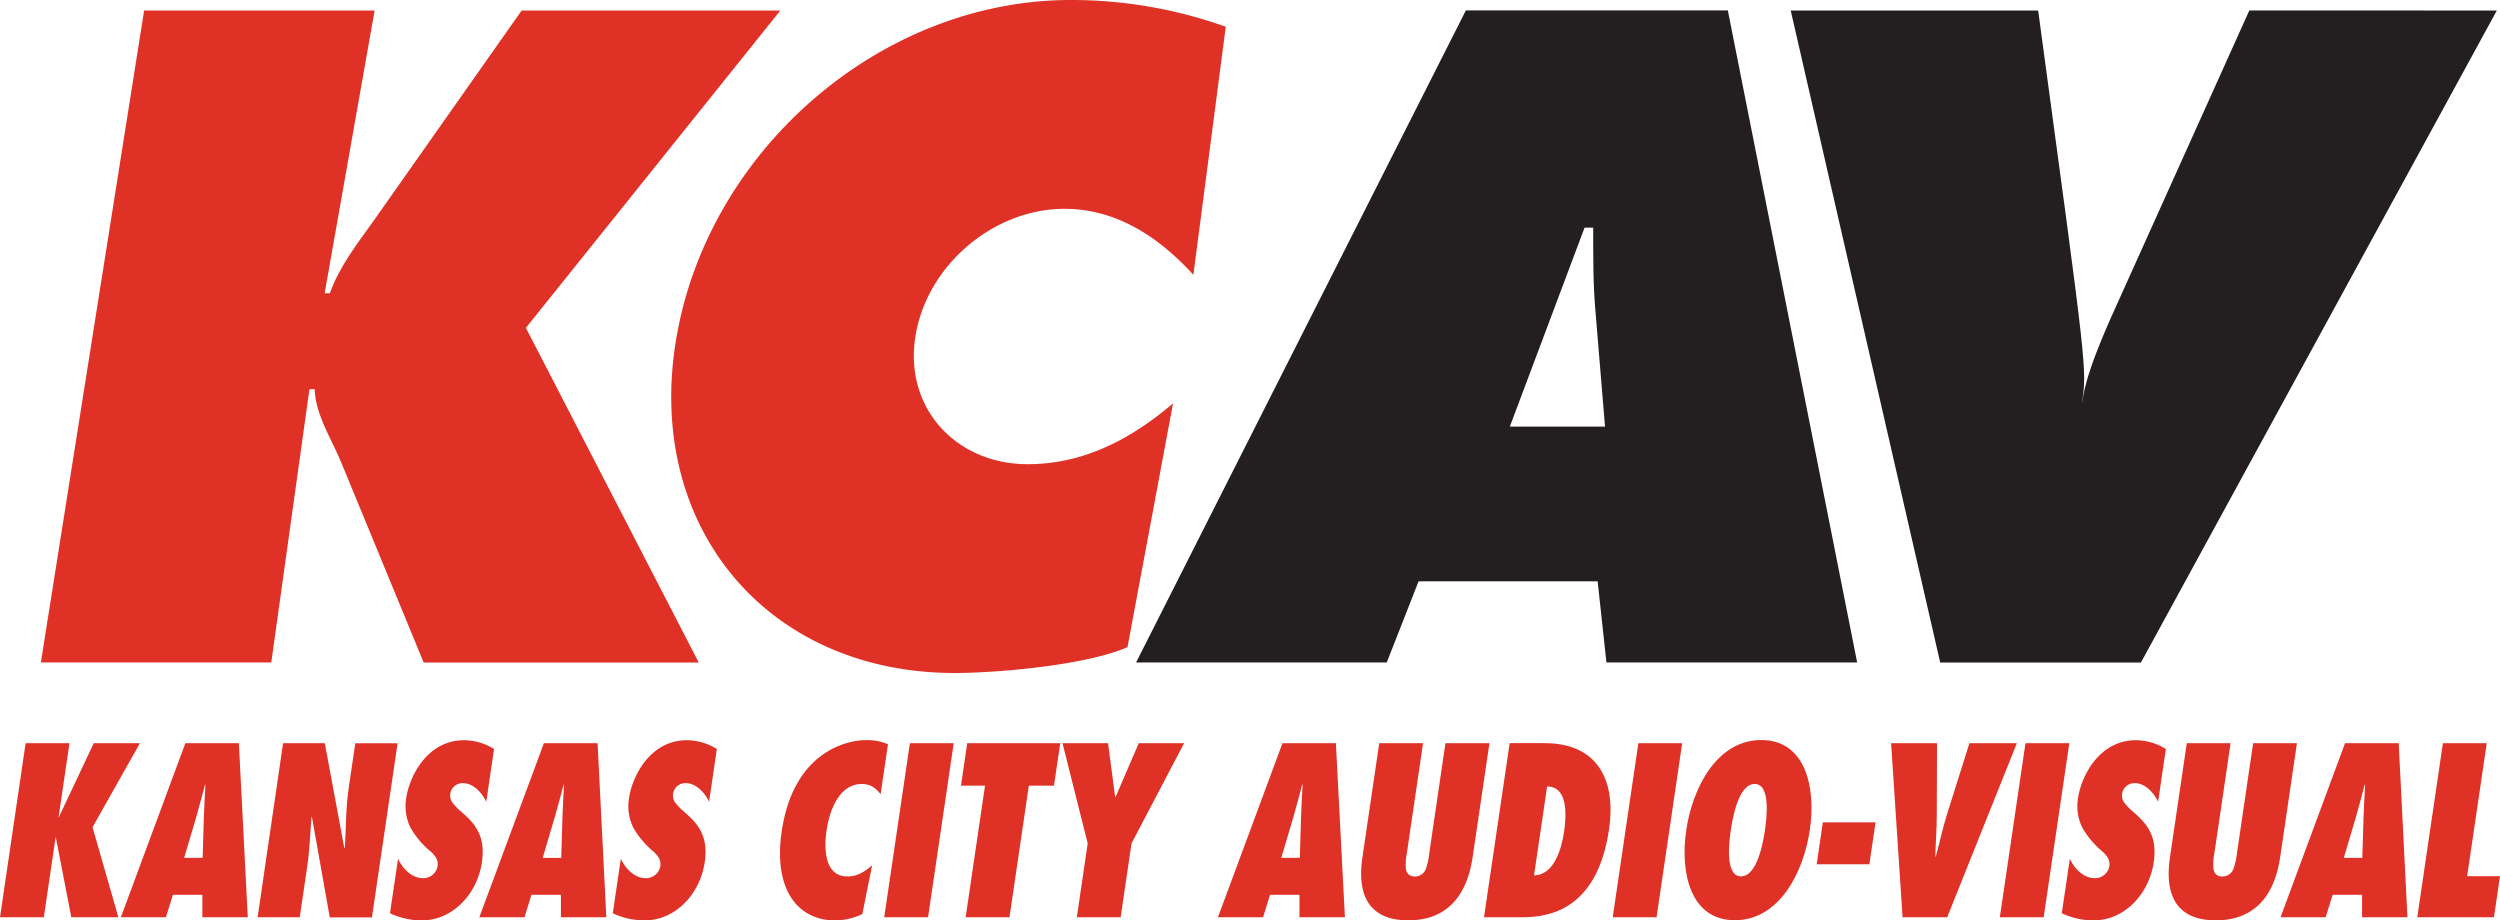 <svg xmlns="http://www.w3.org/2000/svg" viewBox="0 0 786 289.35"><defs><style>.cls-1{fill:#231f20;}.cls-2{fill:#e03127;}</style></defs><title>Asset 2</title><g id="Layer_2" data-name="Layer 2"><g id="Layer_1-2" data-name="Layer 1"><path class="cls-1" d="M474.69,134.13l23.5-62.56h2.72c0,8.7-.08,17.68.71,26.39l3,36.17ZM446,182.77H502.3l2.76,25.5h78.83l-40.66-205H460.87l-103.68,205H436l10-25.5Z"/><path class="cls-1" d="M785,3.31l-111.9,205H610l-47-205h77.8C656.25,117.55,656.24,116,654.5,127c.72-2.42,0-7,10.69-30.48l42-93.24Z"/><path class="cls-2" d="M45.31,3.31h72.47L102.07,92.2h1.63c3-8.43,8.75-15.77,14-23.11L164,3.31h81.34l-80,99.77,54.34,105.21H133.2l-25.55-62c-3.1-7.88-8.43-15.49-8.72-23.92H97.29l-12,85.9H12.85l32.47-205Z"/><path class="cls-2" d="M375.2,86.4C365,75.21,351.56,65.65,334.69,65.65c-22.3,0-43.34,17.75-46.89,40.15-3.59,22.66,13,40.14,35.26,40.14,17.14,0,31.91-7.37,45.74-19.11l-14.31,76.62c-12.87,5.7-41,8.14-54.34,8.14-58.48,0-97-45.3-87.74-103.88C221.91,47.74,276.54,0,336.66,0a144.68,144.68,0,0,1,48.72,8.41l-10.18,78Z"/><polygon class="cls-2" points="22.42 288.39 17.55 263.28 17.61 263.28 17.48 263.28 13.78 288.39 0 288.39 8.06 233.66 21.84 233.66 18.41 256.96 18.34 256.96 18.41 256.96 18.25 257.11 18.27 256.96 18.48 256.96 29.47 233.66 43.99 233.66 29.09 260.08 37.22 288.39 22.42 288.39 22.42 288.39"/><path class="cls-2" d="M57.9,269.71,61.66,257c1-3.41,1.89-6.89,2.8-10.3h.13c-.16,3.41-.41,6.89-.5,10.3l-.38,12.7Zm20,18.68L75.1,233.66H58.28L38,288.39H52.17l2.19-7.07h9.26l0,7.07Z"/><path class="cls-2" d="M89,233.66h13.12l6.14,33,.16-.15c.39-6.32.29-12.56,1.23-18.88l2.05-13.94H125l-8.06,54.73H103.68l-5.61-31.57-.15.15c-.42,5.15-.56,10.24-1.32,15.39l-2.36,16H81L89,233.66Z"/><path class="cls-2" d="M125.14,270c1.44,3.05,4.3,6.1,7.81,6.1a4.55,4.55,0,0,0,4.59-3.63,4,4,0,0,0-.63-3.05,9.15,9.15,0,0,0-2-2.11,27.61,27.61,0,0,1-5.8-7,15.27,15.27,0,0,1-1.36-9.59c.94-6.39,6.43-18,18.19-18a18.21,18.21,0,0,1,9.39,2.76l-2.45,16.64c-1.21-2.76-4.06-5.89-7.24-5.89a3.88,3.88,0,0,0-3.17,6.4,18.52,18.52,0,0,0,2.17,2.25c2.58,2.18,4.58,4.21,5.77,6.69s1.71,5.37,1.1,9.52c-1.5,10.16-9.31,18.28-18.9,18.28a23.36,23.36,0,0,1-10-2.24L125.14,270Z"/><path class="cls-2" d="M170.63,269.71l3.76-12.7c1-3.41,1.89-6.89,2.8-10.3h.14c-.17,3.41-.41,6.89-.5,10.3l-.38,12.7Zm20,18.68-2.75-54.73H171l-20.3,54.73H164.9l2.19-7.07h9.26l0,7.07Z"/><path class="cls-2" d="M195.18,270c1.44,3.05,4.3,6.1,7.81,6.1a4.55,4.55,0,0,0,4.59-3.63,4,4,0,0,0-.63-3.05,9.08,9.08,0,0,0-2-2.11,27.53,27.53,0,0,1-5.79-7,15.26,15.26,0,0,1-1.36-9.59c.94-6.39,6.44-18,18.19-18a18.2,18.2,0,0,1,9.39,2.76l-2.45,16.64c-1.21-2.76-4.06-5.89-7.24-5.89a3.87,3.87,0,0,0-3.17,6.4,18.45,18.45,0,0,0,2.17,2.25c2.58,2.18,4.58,4.21,5.77,6.69s1.71,5.37,1.1,9.52c-1.5,10.16-9.31,18.28-18.9,18.28a23.37,23.37,0,0,1-10-2.24L195.18,270Z"/><path class="cls-2" d="M276.88,249.69c-1.66-2-3.11-3.2-5.95-3.2-7.16,0-10.17,8.5-11.05,14.53-.94,6.4-.39,14.53,6.5,14.53,3.11,0,5.26-1.31,7.81-3.49l-3.07,15.32a20.3,20.3,0,0,1-8.6,2c-11.28,0-19.51-9.22-16.75-28,3.62-24.55,19.89-28.69,26.58-28.69a16.46,16.46,0,0,1,6.83,1.31l-2.31,15.68Z"/><polygon class="cls-2" points="278 288.39 286.07 233.66 299.85 233.66 291.78 288.39 278 288.39 278 288.39"/><polygon class="cls-2" points="303.6 288.39 309.69 247.01 302.13 247.01 304.09 233.66 333.34 233.66 331.37 247.01 323.47 247.01 317.38 288.39 303.6 288.39 303.6 288.39"/><polygon class="cls-2" points="338.55 288.39 341.97 265.17 334.05 233.66 348.37 233.66 350.6 250.57 350.74 250.57 358.03 233.66 372.28 233.66 355.75 265.17 352.33 288.39 338.55 288.39 338.55 288.39"/><path class="cls-2" d="M402.84,269.71,406.6,257c1-3.41,1.89-6.89,2.8-10.3h.14c-.17,3.41-.41,6.89-.5,10.3l-.38,12.7Zm20,18.68L420,233.66H403.21l-20.29,54.73h14.19l2.19-7.07h9.26l0,7.07Z"/><path class="cls-2" d="M468.28,233.66,463,269.46c-1,6.61-4.28,19.89-20.25,19.89s-15.37-13.28-14.39-19.89l5.27-35.8h13.78l-5.07,34.42a19,19,0,0,0-.36,4.79c.18,1.52.9,2.69,2.8,2.69a3.64,3.64,0,0,0,3.59-2.61,20.71,20.71,0,0,0,1-4.79l5.08-34.49Z"/><path class="cls-2" d="M486.41,247.28c6.34,0,6.21,8.29,5.33,14.26-.76,5.17-3.09,13.61-9.44,13.68l4.11-27.93Zm-19.84,41.11h12c8.44,0,23.58-2.32,27.3-27.59,2.44-16.57-4.45-27.15-20.18-27.15H474.64l-8.07,54.73Z"/><polygon class="cls-2" points="507.04 288.39 515.1 233.66 528.88 233.66 520.82 288.39 507.04 288.39 507.04 288.39"/><path class="cls-2" d="M544.16,261c.5-3.41,2.34-14.53,7.51-14.53s3.73,11.12,3.23,14.53-2.34,14.53-7.51,14.53-3.73-11.12-3.23-14.53Zm-14,0c-2,13.37,1.3,28.32,15.25,28.32S567,274.4,569,261s-1.3-28.33-15.25-28.33-21.62,15-23.6,28.33Z"/><polygon class="cls-2" points="571.17 271.72 573.1 258.54 589.68 258.54 587.73 271.72 571.17 271.72 571.17 271.72"/><path class="cls-2" d="M598.17,288.39l-3.61-54.73H609l-.08,22.5c0,4.43-.35,8.78-.46,13.21h.13c1.26-4.43,2.11-8.78,3.5-13.21l7.1-22.5h14.91l-21.9,54.73Z"/><polygon class="cls-2" points="628.75 288.39 636.81 233.66 650.59 233.66 642.53 288.39 628.75 288.39 628.75 288.39"/><path class="cls-2" d="M650.75,270c1.44,3.05,4.3,6.1,7.81,6.1a4.56,4.56,0,0,0,4.59-3.63,4,4,0,0,0-.63-3.05,9.18,9.18,0,0,0-2-2.11,27.54,27.54,0,0,1-5.79-7,15.27,15.27,0,0,1-1.36-9.59c.94-6.39,6.44-18,18.19-18a18.19,18.19,0,0,1,9.39,2.76l-2.45,16.64c-1.21-2.76-4.06-5.89-7.24-5.89a3.88,3.88,0,0,0-3.17,6.4,18.42,18.42,0,0,0,2.17,2.25c2.58,2.18,4.58,4.21,5.77,6.69s1.71,5.37,1.1,9.52c-1.49,10.16-9.31,18.28-18.9,18.28a23.37,23.37,0,0,1-10-2.24L650.75,270Z"/><path class="cls-2" d="M722.16,233.66l-5.27,35.8c-1,6.61-4.28,19.89-20.25,19.89s-15.36-13.28-14.39-19.89l5.28-35.8H701.3l-5.07,34.42a19.22,19.22,0,0,0-.36,4.79c.18,1.52.9,2.69,2.81,2.69a3.64,3.64,0,0,0,3.58-2.61,20.73,20.73,0,0,0,1.05-4.79l5.08-34.49Z"/><path class="cls-2" d="M736.9,269.71l3.76-12.7c1-3.41,1.89-6.89,2.8-10.3h.14c-.17,3.41-.41,6.89-.5,10.3l-.39,12.7Zm20,18.68-2.75-54.73H737.28L717,288.39h14.19l2.19-7.07h9.26l0,7.07Z"/><polygon class="cls-2" points="759.99 288.39 768.05 233.66 781.83 233.66 775.67 275.47 786 275.47 784.1 288.39 759.99 288.39 759.99 288.39"/></g></g></svg>
